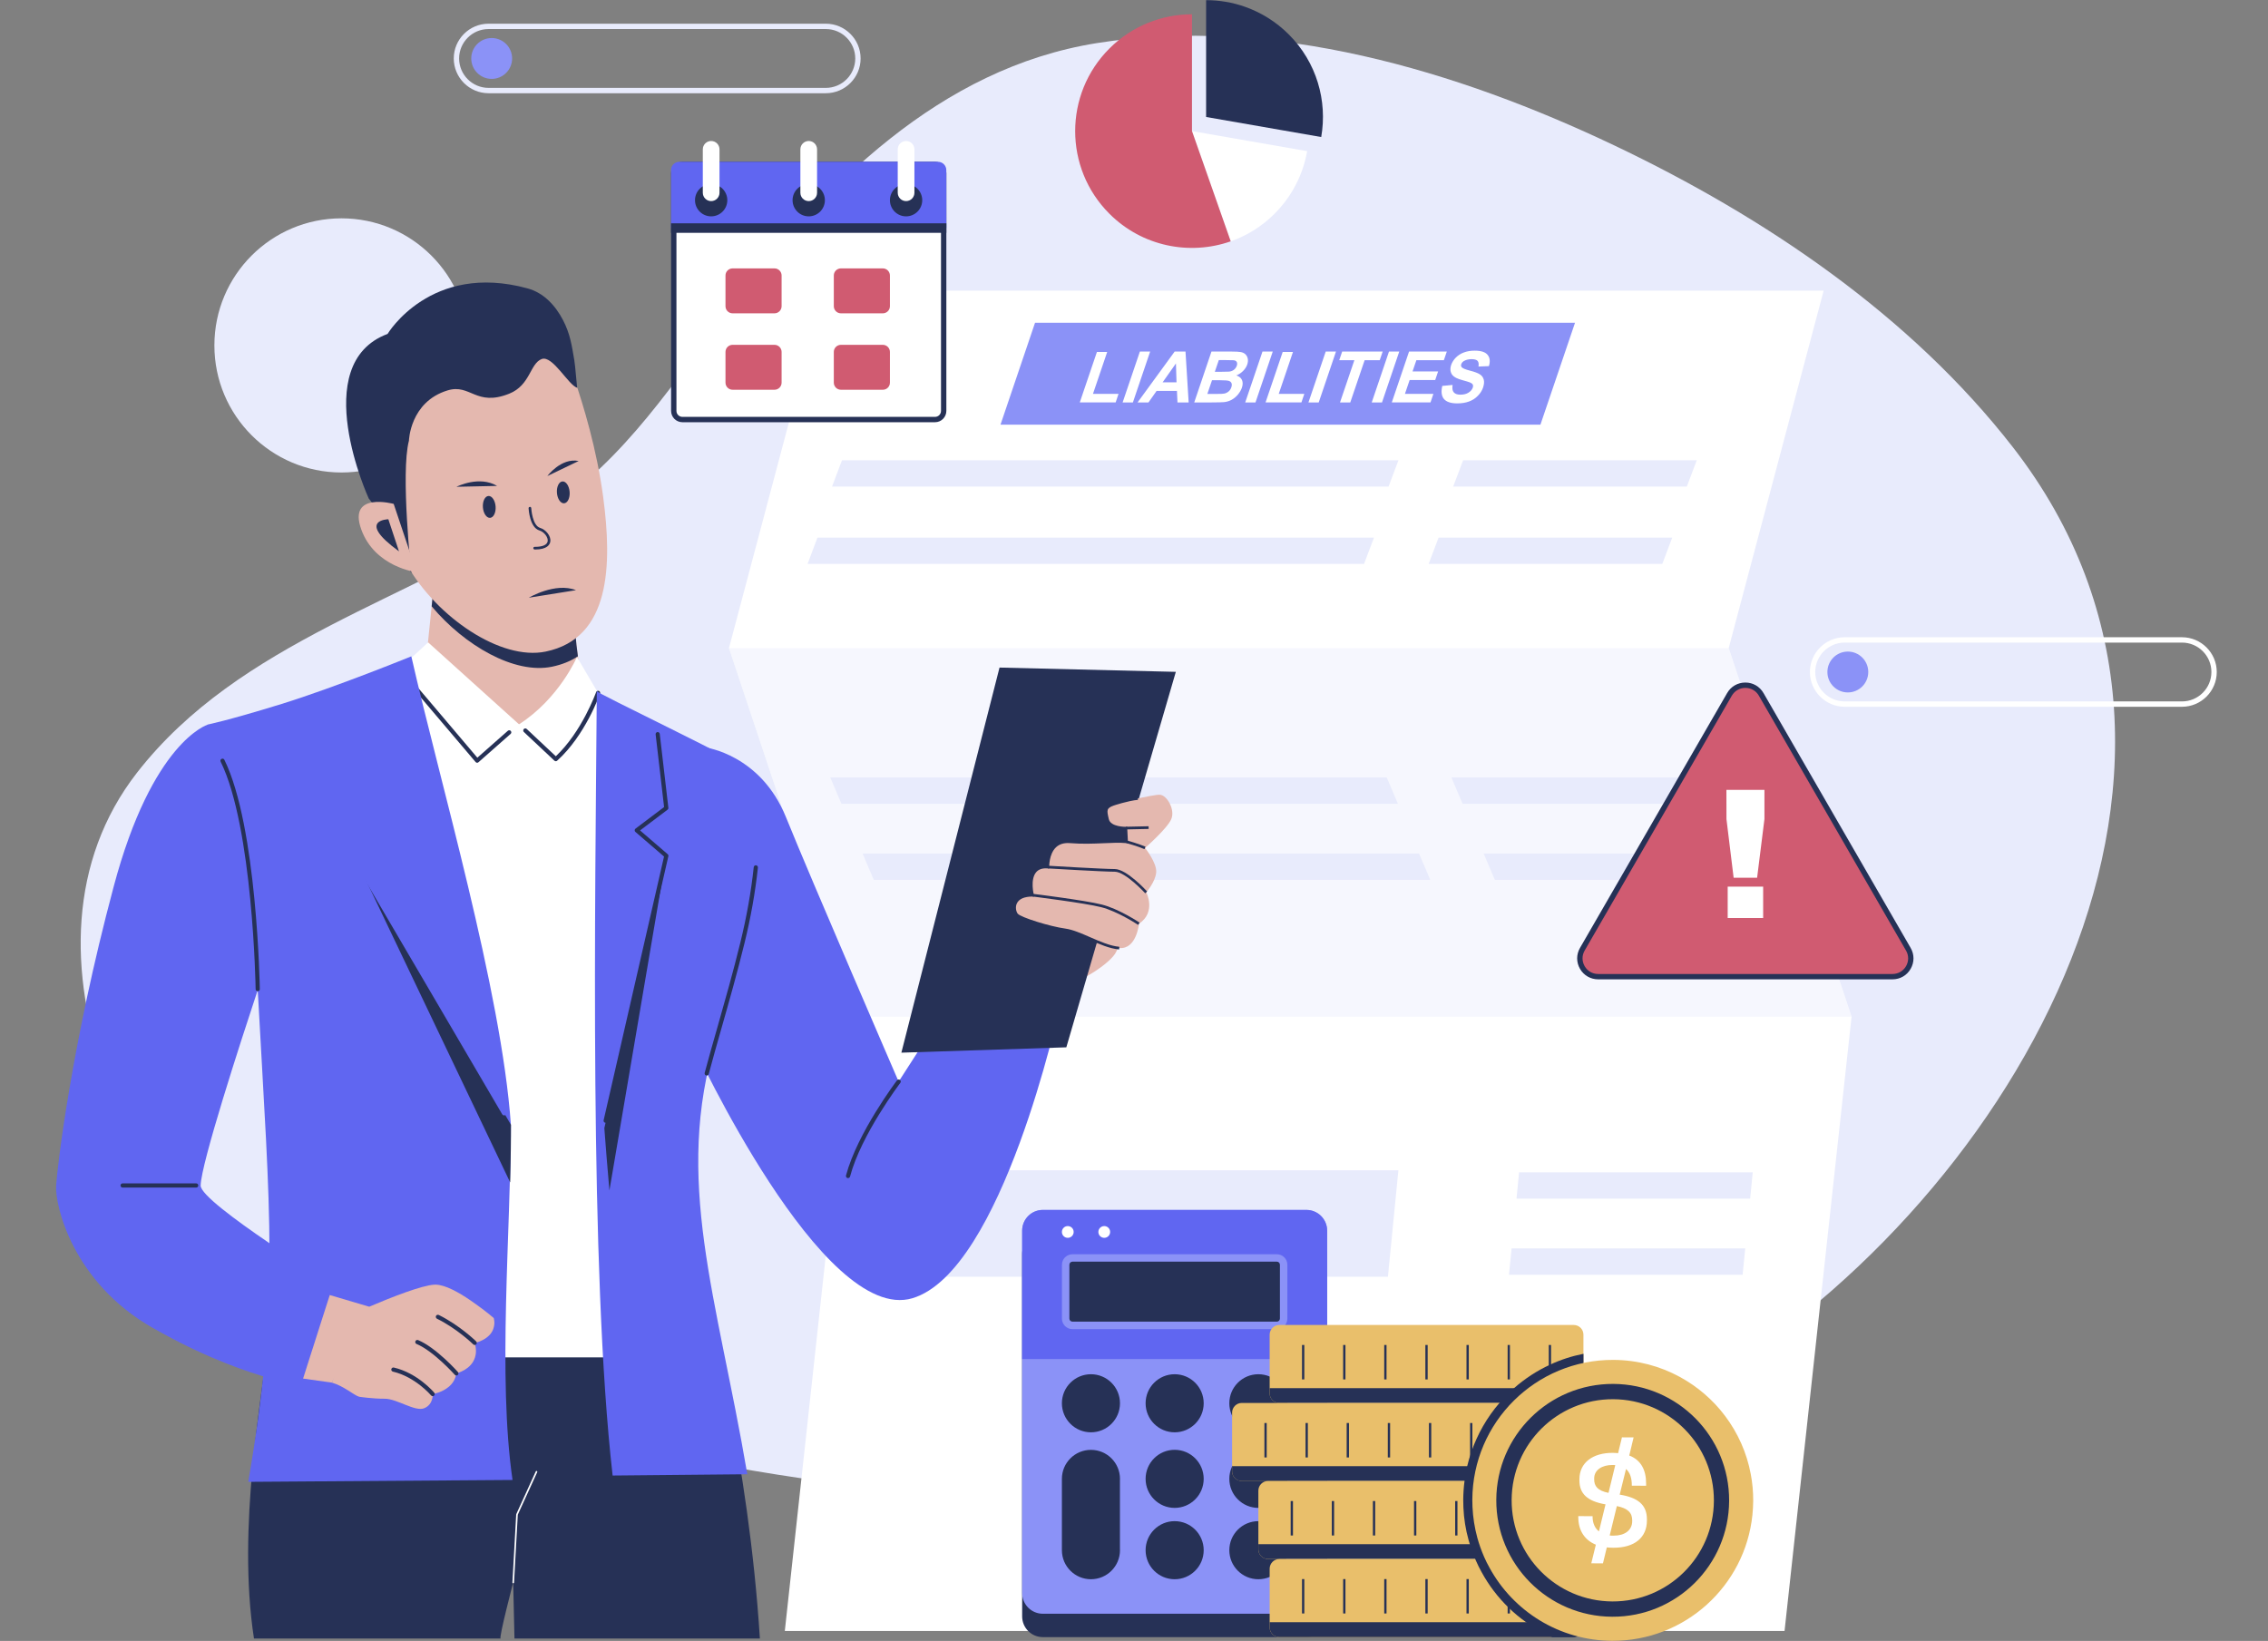 <?xml version="1.0" encoding="UTF-8"?>
<!DOCTYPE svg PUBLIC '-//W3C//DTD SVG 1.0//EN'
          'http://www.w3.org/TR/2001/REC-SVG-20010904/DTD/svg10.dtd'>
<svg height="306.8" preserveAspectRatio="xMidYMid meet" version="1.0" viewBox="37.8 96.6 424.0 306.8" width="424.0" xmlns="http://www.w3.org/2000/svg" xmlns:xlink="http://www.w3.org/1999/xlink" zoomAndPan="magnify"
><rect x="37.8" y="96.6" width="424.0" height="306.8" fill="#808080" stroke="none"/><g
  ><g
    ><g id="change1_9"
      ><path d="M308.19,372c-9.05,1.58-18.18,2.64-27.11,3.52c-47.11,4.64-95.9-0.22-141.55-12.49 c-15.67-4.21-31.23-9.5-45.04-18.04c-31.32-19.37-56.71-71-31.08-103.92c19.24-24.71,51.3-32.24,76.46-48.83 c15.09-9.96,23.9-24.34,34.68-38.37c17.39-22.63,38.89-44.51,68.29-49.21c32.77-5.23,67.43,5.17,96.8,19.15 c28.01,13.34,55.3,31.72,74.49,56.43c47.6,61.31-1.93,143.23-60.15,176.51C340,364.75,324.22,369.2,308.19,372z" fill="#e8ebfc"
      /></g
      ><g id="change2_13"
      ><path d="M383.95 286.68L371.42 401.53 184.52 401.53 197.05 286.68 174.08 217.77 191.83 150.94 378.73 150.94 360.98 217.77z" fill="#fff"
      /></g
      ><g id="change1_15" opacity=".4"
      ><path d="M383.95 286.68L197.05 286.68 174.08 217.77 360.98 217.77z" fill="#e8ebfc"
      /></g
      ><g
      ><g
        ><g
          ><g id="change1_8"
            ><path d="M297.39 187.57L193.35 187.57 195.21 182.65 299.24 182.65z" fill="#e8ebfc"
            /></g
          ></g
          ><g
          ><g id="change1_10"
            ><path d="M353.15 187.57L309.47 187.57 311.33 182.65 355.01 182.65z" fill="#e8ebfc"
            /></g
            ><g id="change1_11"
            ><path d="M292.8 202.04L188.77 202.04 190.62 197.12 294.66 197.12z" fill="#e8ebfc"
            /></g
            ><g id="change1_6"
            ><path d="M348.56 202.04L304.88 202.04 306.74 197.12 350.42 197.12z" fill="#e8ebfc"
            /></g
          ></g
        ></g
        ><g
        ><g
          ><g id="change1_12"
            ><path d="M299.14 246.88L195.11 246.88 193.02 241.96 297.05 241.96z" fill="#e8ebfc"
            /></g
            ><g id="change1_3"
            ><path d="M305.18 261.1L201.15 261.1 199.06 256.18 303.09 256.18z" fill="#e8ebfc"
            /></g
          ></g
          ><g
          ><g id="change1_4"
            ><path d="M354.91 246.88L311.23 246.88 309.14 241.96 352.82 241.96z" fill="#e8ebfc"
            /></g
            ><g id="change1_5"
            ><path d="M360.94 261.1L317.26 261.1 315.17 256.18 358.85 256.18z" fill="#e8ebfc"
            /></g
          ></g
        ></g
        ><g
        ><g id="change1_13"
          ><path d="M364.99 320.7L321.31 320.7 321.79 315.78 365.47 315.78z" fill="#e8ebfc"
          /></g
          ><g id="change1_2"
          ><path d="M363.58 334.93L319.9 334.93 320.39 330 364.07 330z" fill="#e8ebfc"
          /></g
        ></g
        ><g id="change1_1"
        ><path d="M297.27 335.31L203.9 335.31 205.86 315.39 299.23 315.39z" fill="#e8ebfc"
        /></g
      ></g
      ><g id="change1_7"
      ><circle cx="101.64" cy="161.18" fill="#e8ebfc" r="23.76"
      /></g
      ><g
      ><g id="change3_1"
        ><path d="M221.55 276.38L227.04 267.36 236.69 278 232.69 292.94 221.75 285.65z" fill="#e4b8af"
        /></g
        ><g id="change4_2"
        ><path d="M169.69,236.35c0,0,10.3,1.3,15.05,13.04c4.75,11.75,21.06,49.43,21.06,49.43l14.68-22.8l15.32,9.21 c0,0-10.61,49.06-27.42,54.09s-40.87-47.08-40.87-47.08L169.69,236.35z" fill="#6066f1"
        /></g
        ><g
        ><g id="change5_19"
          ><path d="M179.86,402.94h-45.88l-0.24-10.47c0,0-2.71,10.35-2.35,10.47H85.28c-3.2-20.78,1.5-45.06,2.89-57.53 c2.71-24.37,54.44,1.05,54.44,1.05l27.41-5.47C170.01,340.99,177.75,369.41,179.86,402.94z" fill="#263156"
          /></g
          ><g id="change2_16"
          ><path d="M133.75,392.62C133.75,392.62,133.74,392.62,133.75,392.62c-0.09,0-0.16-0.08-0.15-0.16l0.7-12.71 c0-0.02,0.01-0.04,0.01-0.05l3.65-8c0.04-0.08,0.13-0.11,0.2-0.08c0.08,0.04,0.11,0.12,0.08,0.2l-3.64,7.97l-0.7,12.68 C133.9,392.56,133.83,392.62,133.75,392.62z" fill="#fff"
          /></g
        ></g
        ><g
        ><g
          ><g
            ><g
              ><g id="change3_3"
                ><path d="M162.26,243.13c-0.07-0.19-17.4,17.31-28.35,13.43c-12.23-4.36-17.15-29.62-17.15-29.62l1.39-13.58 l0.35-3.4l0.83-8.2l0.04-0.41l0.07-1.51l2.42,0.94l9.6,3.76l3.84,1.53l9.84,3.85c0,0,0.01,2.28,0.24,5.24 c0.1,1.29,0.25,2.72,0.46,4.14c0.11,0.83,0.25,1.67,0.42,2.47c0.12,0.57,0.23,1.09,0.36,1.6c0.25,0.87,0.65,1.7,1.09,2.41 c1.02,1.69,2.32,2.79,2.32,2.81C152.39,233.89,162.18,243.12,162.26,243.13z" fill="#e4b8af"
                /></g
                ><g id="change5_62"
                ><path d="M145.84,219.3c-1.35,0.9-2.96,1.56-4.85,1.95c-7.02,1.45-16.36-3.97-22.49-11.29l0.83-8.2l0.04-0.41 l0.07-1.51l2.42,0.94l9.6,3.76l3.84,1.53l9.84,3.85c0,0,0.01,2.28,0.24,5.24C145.48,216.45,145.63,217.88,145.84,219.3z" fill="#263156"
                /></g
                ><g id="change3_6"
                ><path d="M150.56,189.49c1.71,12.82,1.37,26.43-10.74,28.93c-8.46,1.75-20.32-6.49-25.83-16.02 c-2.84-4.92-5.38-9.2-6.65-12.66c-1-2.74-1.51-4.5-1.51-4.5l-0.24-6.67l-0.13-3.91c0,0,1.8-3.04,3.8-6.45 c2.5-4.28,9.6-2.08,9.62-2.32c0.03-0.36,15.28-8.59,22.74-4.04c0.03,0.01,0.04,0.02,0.04,0.03c0.68,0.41,1.26,0.88,1.71,1.4 c0.38,0.44,0.66,0.91,0.85,1.43c0.36,0.99,0.88,2.5,1.52,4.4c0.25,0.8,0.54,1.67,0.82,2.6c0.48,1.57,0.98,3.3,1.46,5.14 C149.03,180.7,149.97,185.06,150.56,189.49z" fill="#e4b8af"
                /></g
                ><g id="change5_45"
                ><path d="M136.66,208.35c0,0,4.94-2.94,8.82-1.41L136.66,208.35z" fill="#263156"
                /></g
                ><g id="change5_34"
                ><path d="M145.73,169.11c-1.66-0.46-4.62-6.16-6.67-5.38c-2.2,0.85-2.1,4.88-6.05,6.47 c-6.23,2.5-7.26-1.91-11.53-0.61c-7.04,2.14-7.23,9.4-7.23,9.4c-1.59,6.05,0.45,24.78,0.45,24.78s-4.05-9.37-7.96-13.96 c0,0-11.55-25.17,3.52-30.78c0,0,8.03-13.48,26.17-8.51c3.04,0.83,5.22,3.22,6.63,5.94c1.33,2.56,1.63,4.68,2.11,7.51 C145.33,164.78,145.65,169.09,145.73,169.11z" fill="#263156"
                /></g
                ><g
                ><g id="change3_2"
                  ><path d="M111.4,190.81c0,0-8.61-2.35-6.07,4.75s10.35,8.02,10.35,8.02L111.4,190.81z" fill="#e4b8af"
                  /></g
                  ><g
                  ><g id="change5_35"
                    ><path d="M110.4,193.68c0,0-6.12,0.11,1.99,6L110.4,193.68z" fill="#263156"
                    /></g
                  ></g
                ></g
                ><g
                ><g id="change5_52"
                  ><ellipse cx="143.11" cy="188.66" fill="#263156" rx="1.19" ry="2.05" transform="rotate(-4.44 143.033 188.723)"
                  /></g
                  ><g id="change5_12"
                  ><ellipse cx="129.27" cy="191.38" fill="#263156" rx="1.19" ry="2.05" transform="rotate(-4.44 129.192 191.439)"
                  /></g
                  ><g id="change5_63"
                  ><path d="M140.13,185.6c0,0,2.57-3.46,5.85-2.81L140.13,185.6z" fill="#263156"
                  /></g
                  ><g id="change5_9"
                  ><path d="M123.13,187.61c0.26-0.11,4.27-2.12,7.61-0.16L123.13,187.61z" fill="#263156"
                  /></g
                  ><g id="change5_28"
                  ><path d="M137.81,199.34c-0.15,0-0.31-0.09-0.31-0.25c0-0.14,0.11-0.25,0.25-0.25c0.01,0,0.04,0,0.06,0 c1.43,0,2.28-0.37,2.38-1.06c0.11-0.73-0.67-1.74-1.54-2c-1.83-0.54-2.02-4-2.03-4.15c-0.01-0.14,0.1-0.25,0.24-0.26 c0.15-0.03,0.25,0.1,0.26,0.24c0,0.03,0.18,3.25,1.67,3.69c1.01,0.3,2.05,1.48,1.89,2.55 C140.6,198.41,140.11,199.34,137.81,199.34z" fill="#263156"
                  /></g
                ></g
              ></g
            ></g
            ><g id="change2_2"
            ><path d="M114.69,219.31l0.01,0.29l0.18,4.92v0.01l1.98,54.3v0.01l0.18,4.99v0.03l1.93,52.93l0.29,7.92l0.15,3.9 l0.01,0.49l0.03,0.76l0.03,0.52l0.23,6.59c1.2-0.41,3.1-1.41,3.4-3.6c0,0,0,0,0.01,0c0.24-0.07,2.79-0.73,3.48-2.99h33.19 l-0.05-1.28l-0.01-0.49l-2.16-57.8l-0.18-4.85v-0.03l-0.24-6.34v-0.14l-0.88-23.84l-1.45-6.25v-0.01l-4.78-20.77l-0.5-2.16 l-0.14-0.61l-1.96-2.19c0,0-0.14,0.31-0.42,0.8c-1.32,2.3-5.62,8.61-12.17,7.59c-5.68-0.87-13.5-6.97-17.53-10.39 c-1.24-1.05-2.09-1.85-2.45-2.16c-0.08-0.07-0.14-0.12-0.15-0.14C114.69,219.31,114.69,219.31,114.69,219.31z" fill="#fff"
            /></g
            ><g id="change2_3"
            ><path d="M134.83 232.02L117.84 216.7 112.46 221.67 127.01 238.82z" fill="#fff"
            /></g
          ></g
          ><g id="change2_14"
          ><path d="M141.71,238.53c5.19-4.68,7.9-12.38,7.9-12.38l-3.95-6.72c0,0-3.3,7.76-10.83,12.59L141.71,238.53z" fill="#fff"
          /></g
          ><g id="change5_49"
          ><path d="M127.01,239.21c-0.01,0-0.02,0-0.03,0c-0.1-0.01-0.2-0.06-0.27-0.14l-14.55-17.15 c-0.14-0.16-0.12-0.41,0.04-0.55c0.16-0.14,0.41-0.12,0.55,0.04l14.29,16.85l5.7-5.03c0.16-0.14,0.41-0.13,0.55,0.03 c0.14,0.16,0.13,0.41-0.03,0.55l-6,5.29C127.2,239.17,127.1,239.21,127.01,239.21z" fill="#263156"
          /></g
          ><g id="change5_4"
          ><path d="M141.71,238.92c-0.1,0-0.19-0.04-0.27-0.11l-5.7-5.35c-0.16-0.15-0.16-0.39-0.02-0.55 c0.15-0.16,0.39-0.17,0.55-0.02l5.44,5.1c4.88-4.58,7.5-11.9,7.53-11.98c0.07-0.2,0.29-0.31,0.5-0.24 c0.2,0.07,0.31,0.29,0.24,0.5c-0.11,0.32-2.8,7.85-8.01,12.54C141.9,238.89,141.8,238.92,141.71,238.92z" fill="#263156"
          /></g
          ><g id="change4_6"
          ><path d="M76.59,232.07C76.59,232.07,76.59,232.07,76.59,232.07c5.94,13.18,7.41,23.15,9.44,50.43 c2.25,41.67,4.09,56.85-1.82,91.15l49.41-0.35c-2.79-19.13-0.35-46.58-0.31-66.4c-1.74-25.08-13.42-64.64-18.61-87.58 c-0.01-0.01-0.01-0.01-0.01-0.01s-13.98,5.71-24.24,8.9C80.21,231.37,76.59,232.07,76.59,232.07z" fill="#6066f1"
          /></g
          ><g id="change5_6"
          ><path d="M104.96,258.52l28.22,59.15c0.1-4.38,0.16-8.07,0.14-10.78L104.96,258.52z" fill="#263156"
          /></g
          ><g id="change4_5"
          ><path d="M149.37,225.8c-0.28,38.41-1.42,108.33,2.96,146.67l25.18-0.24c-5.65-33.18-13.87-55.08-5.8-81.42h0.01 c4.21-11.77,10.03-40.38,7.34-49.52c0,0,0,0-0.01,0c-1.18-1.56-30.62-15.5-29.62-15.46h-0.01 C149.4,225.82,149.39,225.8,149.37,225.8z" fill="#6066f1"
          /></g
          ><g id="change5_71"
          ><path d="M150.78,307.52c0.24,3.33,0.57,7.28,0.95,11.66l10.64-62.58L150.78,307.52z" fill="#263156"
          /></g
          ><g id="change5_76"
          ><path d="M169.92,297.68c-0.03,0-0.07,0-0.1-0.01c-0.21-0.06-0.33-0.27-0.28-0.48c0.74-2.79,1.55-5.62,2.41-8.63 c1.41-4.97,2.88-10.11,4.25-15.71c1.18-4.79,2.02-9.54,2.51-14.12c0.02-0.21,0.21-0.38,0.43-0.35 c0.21,0.02,0.37,0.21,0.35,0.43c-0.49,4.61-1.34,9.4-2.53,14.22c-1.38,5.62-2.84,10.76-4.26,15.74c-0.85,3-1.66,5.84-2.4,8.62 C170.25,297.56,170.09,297.68,169.92,297.68z" fill="#263156"
          /></g
          ><g id="change4_3"
          ><path d="M132.04,305.14c-0.13,0-0.26-0.07-0.34-0.19l-27.08-46.23c-0.09-0.15-0.07-0.34,0.05-0.46l7.36-7.89 l-8.73-4.14c-0.15-0.07-0.23-0.22-0.22-0.38l1.69-22.13c0.02-0.21,0.21-0.37,0.42-0.36c0.21,0.02,0.37,0.2,0.36,0.42 l-1.67,21.86l8.97,4.26c0.11,0.05,0.19,0.16,0.22,0.28c0.02,0.12-0.01,0.25-0.1,0.34l-7.52,8.07l26.93,45.98 c0.11,0.18,0.05,0.42-0.14,0.53C132.17,305.12,132.11,305.14,132.04,305.14z" fill="#6066f1"
          /></g
          ><g id="change5_79"
          ><path d="M151.03,306.52c-0.03,0-0.06,0-0.09-0.01c-0.21-0.05-0.34-0.26-0.29-0.47l11.29-49.3l-5.35-4.6 c-0.09-0.08-0.14-0.19-0.14-0.31c0-0.12,0.06-0.23,0.15-0.3l5.35-4.04l-1.58-13.59c-0.02-0.21,0.13-0.41,0.34-0.43 c0.21-0.02,0.41,0.13,0.43,0.34l1.61,13.81c0.02,0.14-0.04,0.27-0.15,0.36l-5.14,3.88l5.16,4.44c0.11,0.09,0.16,0.24,0.13,0.38 l-11.34,49.53C151.37,306.4,151.21,306.52,151.03,306.52z" fill="#263156"
          /></g
          ><g
          ><g id="change3_4"
            ><path d="M99.85,355.1c2.24,0.64,4.1,2.35,5.09,2.64c0,0,2.47,0.38,4.8,0.37c2.3,0.01,5.68,2.49,7.38,1.77 c1.73-0.72,1.58-2.64,1.58-2.64s0.42-0.07,1.01-0.27c1.2-0.41,3.1-1.41,3.4-3.6c0,0,0,0,0.01,0c0.24-0.07,2.79-0.73,3.48-2.99 c0.12-0.38,0.19-0.8,0.18-1.28c0-0.16-0.01-0.33-0.04-0.49c-0.03-0.3-0.08-0.6-0.18-0.92c0,0,3.04-0.62,3.56-2.98 c0.14-0.49,0.14-1.05-0.01-1.68c0,0-1.43-1.25-3.37-2.61c-0.33-0.24-0.67-0.48-1.02-0.72c-2.16-1.48-4.67-2.88-6.47-2.92 c-0.08,0-0.18,0-0.27,0.01c-2.27,0.12-7.69,2.21-12.16,4.12h-0.01c-0.82,0.34-1.59,0.68-2.31,0.99l-0.99,2.81l-1.36,3.9 l-0.18,0.49l-0.45,1.28L99.85,355.1z" fill="#e4b8af"
            /></g
            ><g id="change3_7"
            ><path d="M88.74 353.53L94.45 354.34 99.85 355.1 102.18 350.37 102.8 349.1 103.03 348.61 104.95 344.71 106.81 340.9 106.8 340.9 99.43 338.72 93.54 336.96 91.24 344.91 90.17 348.61 90.02 349.1 89.65 350.37z" fill="#e4b8af"
            /></g
            ><g
            ><g id="change5_57"
              ><path d="M126.55,348.06c-0.1,0-0.2-0.04-0.27-0.11c-0.03-0.03-3.03-2.95-6.79-4.8c-0.19-0.1-0.27-0.33-0.18-0.52 c0.09-0.19,0.33-0.27,0.52-0.18c3.87,1.91,6.86,4.82,6.99,4.94c0.15,0.15,0.16,0.4,0.01,0.55 C126.75,348.02,126.65,348.06,126.55,348.06z" fill="#263156"
              /></g
            ></g
            ><g
            ><g id="change5_66"
              ><path d="M123.12,353.77c-0.11,0-0.21-0.04-0.29-0.13c-0.04-0.04-4-4.46-7.16-5.77c-0.2-0.08-0.29-0.31-0.21-0.51 c0.08-0.2,0.31-0.29,0.51-0.21c3.32,1.38,7.28,5.78,7.44,5.97c0.14,0.16,0.13,0.41-0.03,0.55 C123.3,353.74,123.21,353.77,123.12,353.77z" fill="#263156"
              /></g
            ></g
            ><g
            ><g id="change5_33"
              ><path d="M118.69,357.63c-0.11,0-0.22-0.05-0.3-0.14c-0.03-0.04-2.97-3.48-7.14-4.45 c-0.21-0.05-0.34-0.26-0.29-0.47c0.05-0.21,0.26-0.34,0.47-0.29c4.43,1.03,7.43,4.56,7.56,4.71 c0.14,0.16,0.12,0.41-0.05,0.55C118.87,357.6,118.78,357.63,118.69,357.63z" fill="#263156"
              /></g
            ></g
          ></g
          ><g id="change4_4"
          ><path d="M48.29,318.24c-0.23,3.7,3.08,18.1,18.07,26.63c2.49,1.41,4.86,2.66,7.11,3.74 c1.35,0.64,2.65,1.24,3.89,1.77c3.6,1.55,6.74,2.65,9.31,3.44c4.65,1.44,7.38,1.82,7.38,1.82l0.41-1.29l1.26-3.97l0.41-1.28 l0.16-0.49l1.24-3.9l1.92-5.99l0.61-1.94c0,0-5.43-3.37-11.22-7.28l-0.76-0.52v-0.01c-6.33-4.31-12.81-9.1-12.77-10.72 c0.07-4.09,7.43-26.76,10.69-36.61c0.92-2.8,1.52-4.57,1.52-4.57l-3.3-39.14l-7.59-5.83l-0.01-0.01c0,0-10.35,3.1-17.59,30.35 C51.2,291.76,48.54,314.53,48.29,318.24z" fill="#6066f1"
          /></g
          ><g id="change5_5"
          ><path d="M85.98,281.92c-0.21,0-0.39-0.17-0.39-0.38c0-0.3-0.5-30.28-6.54-42.54c-0.1-0.19-0.02-0.43,0.18-0.52 c0.19-0.1,0.43-0.02,0.52,0.18c6.12,12.42,6.62,42.57,6.62,42.88C86.37,281.74,86.2,281.92,85.98,281.92 C85.98,281.92,85.98,281.92,85.98,281.92z" fill="#263156"
          /></g
          ><g id="change5_78"
          ><path d="M74.48,318.63H60.72c-0.21,0-0.39-0.17-0.39-0.39s0.17-0.39,0.39-0.39h13.76c0.21,0,0.39,0.17,0.39,0.39 S74.69,318.63,74.48,318.63z" fill="#263156"
          /></g
        ></g
        ><g
        ><g id="change3_5"
          ><path d="M226.25,268.79c0,0,0-9.89,2.71-13.78c2.71-3.89,3.42-9.78,6.01-9.78s11.07,2.94,11.07,2.94 s3.3,3.89,3.53,8.6c0.24,4.71-1.77,15.78-3.3,18.14c-1.53,2.36-8.48,6.71-11.31,5.89 C232.14,279.98,226.25,268.79,226.25,268.79z" fill="#e4b8af"
          /></g
          ><g id="change5_13"
          ><path d="M257.62 222.21L224.66 221.41 206.31 293.41 237.15 292.41z" fill="#263156"
          /></g
          ><g
          ><g id="change3_8"
            ><path d="M245.95,246.96c0,0,7.38-1.85,8.7-1.77c1.32,0.09,2.87,2.78,2.12,4.55s-4.9,5.39-4.9,5.39 s2.21,2.78,2.08,4.55s-1.85,3.75-1.85,3.75s1.9,3.71-1.37,5.87c0,0-0.44,4.81-3.67,4.55c-3.22-0.26-7.2-3-10.11-3.4 s-8.39-2.08-9.05-2.87s-0.97-3.62,2.96-3.62c0,0-1.46-5.61,2.87-5.26c0,0-0.18-5.08,4.11-4.73c4.28,0.35,7.73-0.26,10.6,0 l-0.13-2.56c0,0-3.05,0.09-3.44-1.63C244.44,248.06,244.36,247.53,245.95,246.96z" fill="#e4b8af"
            /></g
            ><g id="change5_75"
            ><path d="M248.29 251.13H252.53V251.63H248.29z" fill="#263156" transform="rotate(-1.232 250.17 251.136)"
            /></g
            ><g id="change5_64"
            ><path d="M251.9,263.61c-0.04-0.04-3.7-4.03-5.69-4.03c-2.1,0-12.41-0.61-12.52-0.62l0.03-0.5 c0.1,0.01,10.4,0.62,12.48,0.62c2.21,0,5.9,4.02,6.05,4.19L251.9,263.61z" fill="#263156"
            /></g
            ><g id="change5_60"
            ><path d="M251.76,255.36c-1.42-0.61-3.39-1.13-3.41-1.14l0.13-0.48c0.08,0.02,2.02,0.54,3.47,1.16L251.76,255.36z" fill="#263156"
            /></g
            ><g id="change5_77"
            ><path d="M250.57,269.52c-0.04-0.03-3.84-2.55-6.94-3.32c-3.13-0.79-12.72-1.97-12.82-1.99l0.06-0.5 c0.1,0.01,9.72,1.2,12.88,2c3.19,0.79,6.94,3.29,7.1,3.39L250.57,269.52z" fill="#263156"
            /></g
          ></g
          ><g id="change5_53"
          ><path d="M247.03,274.11c-1.76-0.14-3.72-1-5.61-1.82c-1.64-0.72-3.19-1.39-4.51-1.58 c-2.94-0.4-8.48-2.09-9.21-2.96c-0.37-0.44-0.69-1.5-0.24-2.46c0.32-0.68,1.11-1.49,3.08-1.57c-0.17-0.82-0.49-3.08,0.59-4.37 c0.53-0.63,1.32-0.94,2.34-0.91c0.02-0.71,0.19-2.62,1.42-3.79c0.74-0.71,1.74-1.03,2.96-0.92c2.3,0.19,4.39,0.1,6.23,0.01 c1.45-0.06,2.83-0.12,4.08-0.04l-0.1-2.04c-0.77-0.02-3.08-0.21-3.45-1.82c-0.39-1.68-0.57-2.45,1.26-3.12 c0.12-0.04,2.74-0.91,4.62-1.08l0.04,0.5c-1.83,0.17-4.48,1.05-4.5,1.06c-1.41,0.51-1.33,0.86-0.94,2.54 c0.34,1.5,3.16,1.44,3.19,1.44l0.24-0.01l0.16,3.09l-0.29-0.03c-1.3-0.12-2.76-0.05-4.3,0.02c-1.86,0.08-3.96,0.17-6.3-0.02 c-1.07-0.08-1.93,0.18-2.57,0.78c-1.34,1.27-1.27,3.67-1.27,3.69l0.01,0.28l-0.28-0.02c-0.98-0.08-1.72,0.16-2.18,0.72 c-1.15,1.37-0.43,4.2-0.42,4.23l0.08,0.31h-0.32c-1.53,0-2.54,0.44-2.94,1.28c-0.34,0.72-0.12,1.58,0.17,1.93 c0.58,0.69,5.98,2.38,8.89,2.78c1.39,0.19,2.97,0.88,4.64,1.61c1.86,0.81,3.77,1.65,5.45,1.79L247.03,274.11z" fill="#263156"
          /></g
        ></g
        ><g id="change5_69"
        ><path d="M196.34,316.86c-0.03,0-0.07,0-0.1-0.01c-0.21-0.05-0.33-0.27-0.28-0.48c2.12-7.98,9.46-17.69,9.54-17.79 c0.13-0.17,0.37-0.2,0.55-0.07s0.2,0.37,0.07,0.54c-0.07,0.1-7.33,9.68-9.4,17.51C196.67,316.74,196.51,316.86,196.34,316.86z" fill="#263156"
        /></g
      ></g
      ><g
      ><g
        ><g id="change5_48"
          ><path d="M228.89,331.06v67.74c0,2.15,1.73,3.88,3.87,3.88h49.27c2.14,0,3.88-1.73,3.88-3.88v-67.74 c0-2.14-1.74-3.88-3.88-3.88h-49.27C230.62,327.17,228.89,328.91,228.89,331.06z" fill="#263156"
          /></g
          ><g id="change6_5"
          ><path d="M228.89,326.69v67.74c0,2.15,1.73,3.88,3.87,3.88h49.27c2.14,0,3.88-1.73,3.88-3.88v-67.74 c0-2.14-1.74-3.88-3.88-3.88h-49.27C230.62,322.81,228.89,324.55,228.89,326.69z" fill="#8b92f7"
          /></g
          ><g id="change4_7"
          ><path d="M228.89,326.69v24h57.02v-24c0-2.14-1.74-3.88-3.88-3.88h-49.27 C230.62,322.81,228.89,324.55,228.89,326.69z" fill="#6066f1"
          /></g
          ><g id="change6_2"
          ><path d="M238.3,345.1h38.2c1.09,0,1.97-0.88,1.97-1.97v-10.06c0-1.09-0.88-1.97-1.97-1.97h-38.2 c-1.09,0-1.97,0.88-1.97,1.97v10.06C236.32,344.21,237.21,345.1,238.3,345.1z" fill="#8b92f7"
          /></g
          ><g id="change5_74"
          ><path d="M277.08,343.12v-10.06c0-0.32-0.26-0.58-0.58-0.58h-38.2c-0.32,0-0.58,0.26-0.58,0.58v10.06 c0,0.32,0.26,0.58,0.58,0.58h38.2C276.82,343.7,277.08,343.44,277.08,343.12z" fill="#263156"
          /></g
          ><g
          ><g id="change5_22"
            ><circle cx="273.05" cy="358.96" fill="#263156" r="5.43"
            /></g
            ><g id="change5_55"
            ><circle cx="257.4" cy="358.96" fill="#263156" r="5.43"
            /></g
            ><g id="change5_50"
            ><circle cx="241.75" cy="358.96" fill="#263156" r="5.43"
            /></g
          ></g
          ><g
          ><g id="change5_14"
            ><circle cx="273.05" cy="373.09" fill="#263156" r="5.43"
            /></g
            ><g id="change5_11"
            ><circle cx="257.4" cy="373.09" fill="#263156" r="5.43"
            /></g
          ></g
          ><g
          ><g id="change5_70"
            ><circle cx="273.05" cy="386.43" fill="#263156" r="5.43"
            /></g
            ><g id="change5_40"
            ><circle cx="257.4" cy="386.43" fill="#263156" r="5.43"
            /></g
          ></g
          ><g id="change5_31"
          ><path d="M241.75,367.67c3,0,5.43,2.43,5.43,5.43c0,0.05-0.01,0.09-0.01,0.13v13.07c0,0.05,0.01,0.09,0.01,0.13 c0,3-2.43,5.43-5.43,5.43s-5.43-2.43-5.43-5.43v-13.34C236.32,370.1,238.75,367.67,241.75,367.67z" fill="#263156"
          /></g
          ><g
          ><g id="change2_11"
            ><circle cx="244.24" cy="326.93" fill="#fff" r="1.1"
            /></g
            ><g id="change2_12"
            ><circle cx="237.42" cy="326.93" fill="#fff" r="1.1"
            /></g
          ></g
        ></g
        ><g
        ><g
          ><g
            ><g
              ><g id="change7_4"
                ><path d="M333.82,346.13v10.98c0,0.99-0.82,1.8-1.83,1.8h-55.03c-0.99,0-1.8-0.81-1.8-1.8v-10.98 c0-0.99,0.81-1.81,1.8-1.81H332C333.01,344.32,333.82,345.13,333.82,346.13z" fill="#e9bf6b"
                /></g
                ><g id="change5_44"
                ><path d="M333.82,356.13v0.98c0,0.99-0.82,1.8-1.83,1.8h-55.03c-0.99,0-1.8-0.81-1.8-1.8v-0.98H333.82z" fill="#263156"
                /></g
                ><g
                ><g id="change5_10"
                  ><path d="M281.21 348.06H281.64V354.5H281.21z" fill="#263156"
                  /></g
                  ><g id="change5_67"
                  ><path d="M288.9 348.06H289.33V354.5H288.9z" fill="#263156"
                  /></g
                  ><g id="change5_41"
                  ><path d="M296.58 348.06H297.01V354.5H296.58z" fill="#263156"
                  /></g
                  ><g id="change5_36"
                  ><path d="M304.27 348.06H304.7V354.5H304.27z" fill="#263156"
                  /></g
                  ><g id="change5_27"
                  ><path d="M311.96 348.06H312.39V354.5H311.96z" fill="#263156"
                  /></g
                  ><g id="change5_32"
                  ><path d="M319.65 348.06H320.08V354.5H319.65z" fill="#263156"
                  /></g
                  ><g
                  ><g id="change5_29"
                    ><path d="M327.34 348.06H327.77V354.5H327.34z" fill="#263156"
                    /></g
                  ></g
                ></g
              ></g
              ><g
              ><g id="change7_2"
                ><path d="M326.8,360.71v10.98c0,0.99-0.82,1.8-1.83,1.8h-55.03c-0.99,0-1.8-0.81-1.8-1.8v-10.98 c0-0.99,0.81-1.81,1.8-1.81h55.03C325.98,358.91,326.8,359.72,326.8,360.71z" fill="#e9bf6b"
                /></g
                ><g id="change5_58"
                ><path d="M326.8,370.72v0.98c0,0.99-0.82,1.8-1.83,1.8h-55.03c-0.99,0-1.8-0.81-1.8-1.8v-0.98H326.8z" fill="#263156"
                /></g
                ><g
                ><g id="change5_21"
                  ><path d="M274.18 362.65H274.61V369.09H274.18z" fill="#263156"
                  /></g
                  ><g id="change5_59"
                  ><path d="M281.87 362.65H282.3V369.09H281.87z" fill="#263156"
                  /></g
                  ><g id="change5_23"
                  ><path d="M289.56 362.65H289.99V369.09H289.56z" fill="#263156"
                  /></g
                  ><g id="change5_1"
                  ><path d="M297.25 362.65H297.68V369.09H297.25z" fill="#263156"
                  /></g
                  ><g id="change5_2"
                  ><path d="M304.94 362.65H305.37V369.09H304.94z" fill="#263156"
                  /></g
                  ><g id="change5_18"
                  ><path d="M312.63 362.65H313.06V369.09H312.63z" fill="#263156"
                  /></g
                  ><g
                  ><g id="change5_39"
                    ><path d="M320.32 362.65H320.75V369.09H320.32z" fill="#263156"
                    /></g
                  ></g
                ></g
              ></g
              ><g
              ><g id="change7_3"
                ><path d="M331.7,375.3v10.98c0,0.99-0.81,1.8-1.82,1.8h-55.03c-0.99,0-1.8-0.81-1.8-1.8V375.3 c0-0.99,0.81-1.81,1.8-1.81h55.03C330.89,373.49,331.7,374.31,331.7,375.3z" fill="#e9bf6b"
                /></g
                ><g id="change5_3"
                ><path d="M331.7,385.3v0.98c0,0.99-0.81,1.8-1.82,1.8h-55.03c-0.99,0-1.8-0.81-1.8-1.8v-0.98H331.7z" fill="#263156"
                /></g
                ><g
                ><g id="change5_8"
                  ><path d="M279.09 377.24H279.52V383.68H279.09z" fill="#263156"
                  /></g
                  ><g id="change5_54"
                  ><path d="M286.78 377.24H287.21V383.68H286.78z" fill="#263156"
                  /></g
                  ><g id="change5_51"
                  ><path d="M294.46 377.24H294.89V383.68H294.46z" fill="#263156"
                  /></g
                  ><g id="change5_47"
                  ><path d="M302.15 377.24H302.58V383.68H302.15z" fill="#263156"
                  /></g
                  ><g id="change5_42"
                  ><path d="M309.84 377.24H310.27V383.68H309.84z" fill="#263156"
                  /></g
                  ><g id="change5_68"
                  ><path d="M317.53 377.24H317.96V383.68H317.53z" fill="#263156"
                  /></g
                  ><g
                  ><g id="change5_24"
                    ><path d="M325.22 377.24H325.65V383.68H325.22z" fill="#263156"
                    /></g
                  ></g
                ></g
              ></g
              ><g
              ><g id="change7_5"
                ><path d="M333.82,389.89v10.98c0,0.99-0.82,1.8-1.83,1.8h-55.03c-0.99,0-1.8-0.81-1.8-1.8v-10.98 c0-0.99,0.81-1.81,1.8-1.81H332C333.01,388.08,333.82,388.9,333.82,389.89z" fill="#e9bf6b"
                /></g
                ><g id="change5_16"
                ><path d="M333.82,399.89v0.98c0,0.99-0.82,1.8-1.83,1.8h-55.03c-0.99,0-1.8-0.81-1.8-1.8v-0.98H333.82z" fill="#263156"
                /></g
                ><g
                ><g id="change5_25"
                  ><path d="M281.21 391.83H281.64V398.26H281.21z" fill="#263156"
                  /></g
                  ><g id="change5_7"
                  ><path d="M288.9 391.83H289.33V398.26H288.9z" fill="#263156"
                  /></g
                  ><g id="change5_43"
                  ><path d="M296.58 391.83H297.01V398.26H296.58z" fill="#263156"
                  /></g
                  ><g id="change5_56"
                  ><path d="M304.27 391.83H304.7V398.26H304.27z" fill="#263156"
                  /></g
                  ><g id="change5_38"
                  ><path d="M311.96 391.83H312.39V398.26H311.96z" fill="#263156"
                  /></g
                  ><g id="change5_26"
                  ><path d="M319.65 391.83H320.08V398.26H319.65z" fill="#263156"
                  /></g
                  ><g
                  ><g id="change5_46"
                    ><path d="M327.34 391.83H327.77V398.26H327.34z" fill="#263156"
                    /></g
                  ></g
                ></g
              ></g
            ></g
          ></g
          ><g
          ><g
            ><g
              ><g
                ><g id="change5_72"
                  ><path d="M327.56,351.75c-2.45,1.14-4.71,2.62-6.71,4.38c-0.98,0.86-1.89,1.78-2.74,2.78 c-2.3,2.68-4.1,5.79-5.26,9.19c-0.29,0.86-0.55,1.73-0.76,2.62c-0.21,0.91-0.38,1.83-0.5,2.78 c-0.15,1.14-0.23,2.31-0.24,3.49c0,0.48,0.01,0.96,0.03,1.43c0.09,2.11,0.42,4.15,0.97,6.11c0.07,0.26,0.14,0.52,0.23,0.78 c0.29,0.94,0.62,1.87,1.02,2.78c0.03,0.1,0.08,0.19,0.12,0.29c0.32,0.73,0.67,1.45,1.06,2.14 c1.35,2.48,3.07,4.74,5.09,6.69c1.01,0.98,2.1,1.88,3.26,2.7c1.51,1.09,3.14,2.02,4.86,2.78h4c1.01,0,1.83-0.81,1.83-1.8 v-10.98c0-0.99-0.82-1.81-1.83-1.81h-2.12c1.01,0,1.82-0.81,1.82-1.8v-11c0-0.99-0.81-1.81-1.82-1.81h-4.9 c1.01,0,1.83-0.81,1.83-1.8v-10.98c0-0.99-0.82-1.81-1.83-1.81H332c1.01,0,1.83-0.81,1.83-1.8v-7.39 C331.64,350.14,329.53,350.83,327.56,351.75z" fill="#263156"
                  /></g
                  ><g id="change7_1"
                  ><path d="M365.1,372.19c-0.75-4.02-2.43-7.71-4.79-10.85c-2.25-3-5.15-5.5-8.47-7.31 c-3.69-2.01-7.91-3.16-12.41-3.18c-14.51-0.07-26.31,11.63-26.38,26.14c0,0.45,0.01,0.91,0.03,1.35 c0.09,1.99,0.4,3.9,0.9,5.74c0.34,1.24,0.77,2.44,1.28,3.61c0.3,0.69,0.63,1.36,1,2.01c4.42,8.11,13.02,13.62,22.92,13.67 c13.6,0.06,24.85-10.24,26.23-23.5c0.09-0.87,0.14-1.74,0.15-2.63C365.57,375.5,365.41,373.82,365.1,372.19z" fill="#e9bf6b"
                  /></g
                  ><g id="change5_61"
                  ><path d="M339.4,355.34c12.02,0.06,21.72,9.84,21.66,21.87c-0.06,12.02-9.84,21.72-21.87,21.66 c-12.02-0.06-21.72-9.84-21.66-21.87C317.59,364.98,327.38,355.29,339.4,355.34z M358.21,377.19 c0.05-10.44-8.37-18.94-18.82-18.99c-10.44-0.05-18.94,8.37-18.99,18.82c-0.05,10.44,8.37,18.94,18.82,18.99 C349.66,396.06,358.16,387.64,358.21,377.19z" fill="#263156"
                  /></g
                  ><g id="change2_9"
                  ><path d="M342.39,368.73c2.15,0.82,3.16,2.66,3.15,5.26v0.39l-2.67-0.01c0.01-1.44-0.36-2.49-1.09-3.12 l-1.18,4.79c3.35,0.54,5.1,1.86,5.09,4.64v0.21c-0.01,3.17-2.3,5.1-6.29,5.08c-0.42,0-0.81-0.03-1.21-0.06l-0.72,2.98 l-2.18-0.01l0.85-3.48c-2.17-0.9-3.29-2.74-3.28-5.18v-0.16l2.67,0.01c-0.01,1.26,0.41,2.23,1.19,2.84l1.23-5.05 c-3.46-0.59-4.89-2.04-4.88-4.5v-0.21c0.01-3.09,2.51-4.94,6.23-4.92c0.34,0,0.68,0.03,1,0.06l0.72-2.96l2.18,0.01 L342.39,368.73z M338.51,375.71l1.26-5.18c-0.13-0.03-0.29-0.03-0.42-0.03h-0.1c-1.91-0.01-3.41,0.9-3.42,2.5v0.13 C335.81,374.47,336.49,375.31,338.51,375.71z M342.94,381v-0.13c0.01-1.49-0.88-2.28-2.87-2.69l-1.34,5.5 c0.21,0.03,0.42,0.03,0.63,0.03h0.1C341.51,383.72,342.93,382.73,342.94,381z" fill="#fff"
                  /></g
                ></g
              ></g
            ></g
          ></g
        ></g
      ></g
      ><g
      ><g id="change2_7"
        ><path d="M445.72,228.74h-63.06c-3.58,0-6.5-2.92-6.5-6.5s2.92-6.5,6.5-6.5h63.06c3.58,0,6.5,2.92,6.5,6.5 S449.3,228.74,445.72,228.74z M382.66,216.74c-3.03,0-5.5,2.47-5.5,5.5s2.47,5.5,5.5,5.5h63.06c3.03,0,5.5-2.47,5.5-5.5 s-2.47-5.5-5.5-5.5H382.66z" fill="#fff"
        /></g
        ><g id="change6_1"
        ><circle cx="383.25" cy="222.24" fill="#8b92f7" r="3.82"
        /></g
      ></g
      ><g
      ><g id="change1_14"
        ><path d="M192.19,114.03h-63.06c-3.58,0-6.5-2.92-6.5-6.5s2.92-6.5,6.5-6.5h63.06c3.58,0,6.5,2.92,6.5,6.5 S195.77,114.03,192.19,114.03z M129.13,102.03c-3.03,0-5.5,2.47-5.5,5.5s2.47,5.5,5.5,5.5h63.06c3.03,0,5.5-2.47,5.5-5.5 s-2.47-5.5-5.5-5.5H129.13z" fill="#e8ebfc"
        /></g
        ><g id="change6_4"
        ><circle cx="129.72" cy="107.53" fill="#8b92f7" r="3.82"
        /></g
      ></g
      ><g
      ><g
        ><g
          ><g id="change2_4"
            ><path d="M165.37,175.04c-0.89,0-1.62-0.73-1.62-1.62v-44.45c0-0.89,0.73-1.62,1.62-1.62h47.22 c0.89,0,1.62,0.73,1.62,1.62v44.45c0,0.89-0.73,1.62-1.62,1.62H165.37z" fill="#fff"
            /></g
            ><g id="change5_15"
            ><path d="M212.6,127.85c0.62,0,1.12,0.5,1.12,1.12v44.45c0,0.62-0.5,1.12-1.12,1.12h-47.22 c-0.62,0-1.12-0.5-1.12-1.12v-44.45c0-0.62,0.5-1.12,1.12-1.12H212.6 M212.6,126.85h-47.22c-1.17,0-2.12,0.95-2.12,2.12v44.45 c0,1.17,0.95,2.12,2.12,2.12h47.22c1.17,0,2.12-0.95,2.12-2.12v-44.45C214.72,127.8,213.77,126.85,212.6,126.85L212.6,126.85z" fill="#263156"
            /></g
          ></g
          ><g id="change8_4"
          ><path d="M182.59,155.18h-7.83c-0.74,0-1.33-0.6-1.33-1.33v-5.74c0-0.74,0.6-1.33,1.33-1.33h7.83 c0.74,0,1.33,0.6,1.33,1.33v5.74C183.92,154.58,183.32,155.18,182.59,155.18z" fill="#d05b71"
          /></g
          ><g id="change8_6"
          ><path d="M202.84,155.18h-7.83c-0.74,0-1.33-0.6-1.33-1.33v-5.74c0-0.74,0.6-1.33,1.33-1.33h7.83 c0.74,0,1.33,0.6,1.33,1.33v5.74C204.17,154.58,203.58,155.18,202.84,155.18z" fill="#d05b71"
          /></g
          ><g id="change8_5"
          ><path d="M182.59,169.47h-7.83c-0.74,0-1.33-0.6-1.33-1.33v-5.74c0-0.74,0.6-1.33,1.33-1.33h7.83 c0.74,0,1.33,0.6,1.33,1.33v5.74C183.92,168.88,183.32,169.47,182.59,169.47z" fill="#d05b71"
          /></g
          ><g id="change8_2"
          ><path d="M202.84,169.47h-7.83c-0.74,0-1.33-0.6-1.33-1.33v-5.74c0-0.74,0.6-1.33,1.33-1.33h7.83 c0.74,0,1.33,0.6,1.33,1.33v5.74C204.17,168.88,203.58,169.47,202.84,169.47z" fill="#d05b71"
          /></g
          ><g id="change4_1"
          ><path d="M214.72,139.23h-51.47V128.4c0-0.86,0.7-1.55,1.55-1.55h48.36c0.86,0,1.55,0.7,1.55,1.55L214.72,139.23 L214.72,139.23z" fill="#6066f1"
          /></g
          ><g id="change5_17"
          ><path d="M163.25 138.35H214.72V140.13H163.25z" fill="#263156"
          /></g
          ><g
          ><g id="change5_73"
            ><circle cx="170.75" cy="134.03" fill="#263156" r="3.02"
            /></g
          ></g
          ><g id="change2_5"
          ><path d="M170.75,134.2L170.75,134.2c-0.86,0-1.56-0.7-1.56-1.56v-8.12c0-0.86,0.7-1.56,1.56-1.56l0,0 c0.86,0,1.56,0.7,1.56,1.56v8.12C172.31,133.5,171.61,134.2,170.75,134.2z" fill="#fff"
          /></g
          ><g
          ><g id="change5_20"
            ><circle cx="188.99" cy="134.03" fill="#263156" r="3.02"
            /></g
          ></g
          ><g id="change2_6"
          ><path d="M188.99,134.2L188.99,134.2c-0.86,0-1.56-0.7-1.56-1.56v-8.12c0-0.86,0.7-1.56,1.56-1.56l0,0 c0.86,0,1.56,0.7,1.56,1.56v8.12C190.55,133.5,189.85,134.2,188.99,134.2z" fill="#fff"
          /></g
          ><g
          ><g id="change5_30"
            ><circle cx="207.19" cy="134.03" fill="#263156" r="3.02"
            /></g
          ></g
          ><g id="change2_15"
          ><path d="M207.19,134.2L207.19,134.2c-0.86,0-1.56-0.7-1.56-1.56v-8.12c0-0.86,0.7-1.56,1.56-1.56l0,0 c0.86,0,1.56,0.7,1.56,1.56v8.12C208.75,133.5,208.05,134.2,207.19,134.2z" fill="#fff"
          /></g
        ></g
      ></g
      ><g
      ><g
        ><g id="change8_1"
          ><path d="M361.13,226.42l-27.51,47.65c-1.32,2.28,0.33,5.13,2.96,5.13h55.02c2.63,0,4.28-2.85,2.96-5.13 l-27.51-47.65C365.74,224.14,362.45,224.14,361.13,226.42z" fill="#d05b71"
          /></g
          ><g id="change5_37"
          ><path d="M391.6,279.7h-55.02c-1.42,0-2.69-0.73-3.4-1.96c-0.71-1.23-0.71-2.69,0-3.92l27.51-47.65 c0.71-1.23,1.98-1.96,3.4-1.96c0,0,0,0,0.01,0c1.41,0,2.68,0.74,3.38,1.96l27.51,47.65c0.71,1.23,0.71,2.69,0,3.92 C394.29,278.97,393.02,279.7,391.6,279.7z M361.56,226.67l-27.51,47.65c-0.53,0.91-0.53,2,0,2.92c0.53,0.92,1.47,1.46,2.53,1.46 h55.02c1.06,0,2-0.55,2.53-1.46c0.53-0.92,0.53-2.01,0-2.92l-27.51-47.65c-0.52-0.91-1.47-1.46-2.52-1.46c0,0,0,0-0.01,0 C363.04,225.21,362.09,225.76,361.56,226.67L361.56,226.67z" fill="#263156"
          /></g
        ></g
        ><g
        ><g id="change2_8"
          ><path d="M360.55,244.28h7.11v5.46l-1.37,10.96h-4.39l-1.34-10.96L360.55,244.28L360.55,244.28z M360.79,262.37 h6.63v5.86h-6.63V262.37z" fill="#fff"
          /></g
        ></g
      ></g
      ><g
      ><g
        ><g
          ><g
            ><g
              ><g id="change2_1"
                ><path d="M267.88,141.72c3-1.05,5.81-2.77,8.21-5.17c1.36-1.36,2.5-2.84,3.42-4.43 c1.33-2.27,2.22-4.74,2.66-7.26l-21.52-3.75L267.88,141.72z" fill="#fff"
                /></g
              ></g
            ></g
            ><g
            ><g
              ><g id="change5_65"
                ><path d="M278.73,103.03c-2.38-2.38-5.17-4.09-8.15-5.15c-2.36-0.84-4.83-1.25-7.3-1.25v21.84l21.52,3.75 C285.98,115.46,283.96,108.25,278.73,103.03z" fill="#263156"
                /></g
              ></g
            ></g
            ><g
            ><g
              ><g id="change8_3"
                ><path d="M245.2,136.56c-8.53-8.53-8.53-22.36,0-30.89c4.26-4.26,9.85-6.4,15.44-6.4v21.84l7.24,20.61 C260.21,144.41,251.33,142.69,245.2,136.56z" fill="#d05b71"
                /></g
              ></g
            ></g
          ></g
        ></g
      ></g
      ><g
      ><g id="change6_3"
        ><path d="M325.78 176L224.84 176 231.3 156.94 332.25 156.94z" fill="#8b92f7"
        /></g
        ><g fill="#fff" id="change2_10"
        ><path d="M239.66,171.85l3.21-9.45h1.92l-2.66,7.84h4.78l-0.54,1.6H239.66z"
          /><path d="M247.67,171.85l3.23-9.52h1.92l-3.23,9.52H247.67z"
          /><path d="M260.02,171.85h-2.09l-0.1-2.16h-3.81l-1.52,2.16h-2.04l6.94-9.52h2.03L260.02,171.85z M257.75,168.08 l-0.11-3.53l-2.49,3.53H257.75z"
          /><path d="M264.28,162.33h3.81c0.75,0,1.3,0.03,1.65,0.09c0.35,0.06,0.64,0.19,0.86,0.39c0.22,0.2,0.38,0.47,0.46,0.8 c0.08,0.33,0.05,0.7-0.08,1.11c-0.15,0.45-0.41,0.86-0.78,1.23c-0.37,0.37-0.79,0.65-1.26,0.84c0.52,0.17,0.87,0.46,1.05,0.86 c0.17,0.41,0.17,0.89-0.02,1.44c-0.15,0.43-0.39,0.85-0.73,1.26c-0.34,0.41-0.73,0.74-1.16,0.98c-0.43,0.24-0.91,0.4-1.44,0.45 c-0.33,0.03-1.11,0.06-2.34,0.06h-3.24L264.28,162.33z M264.38,167.7l-0.87,2.55h1.78c0.69,0,1.14-0.02,1.34-0.06 c0.3-0.05,0.58-0.18,0.83-0.38c0.25-0.2,0.43-0.47,0.54-0.81c0.1-0.29,0.11-0.53,0.04-0.73c-0.07-0.2-0.22-0.34-0.45-0.44 c-0.23-0.09-0.79-0.14-1.66-0.14H264.38z M265.66,163.91l-0.75,2.2h1.26c0.75,0,1.22-0.01,1.41-0.03 c0.34-0.04,0.64-0.15,0.89-0.34c0.25-0.19,0.43-0.44,0.54-0.74c0.1-0.29,0.1-0.53,0-0.72s-0.3-0.3-0.61-0.33 c-0.18-0.02-0.73-0.03-1.63-0.03H265.66z"
          /><path d="M270.59,171.85l3.23-9.52h1.92l-3.23,9.52H270.59z"
          /><path d="M274.39,171.85l3.21-9.45h1.92l-2.66,7.84h4.78l-0.54,1.6H274.39z"
          /><path d="M282.41,171.85l3.23-9.52h1.92l-3.23,9.52H282.41z"
          /><path d="M288.31,171.85l2.69-7.91h-2.83l0.55-1.61h7.57l-0.55,1.61h-2.82l-2.69,7.91H288.31z"
          /><path d="M294.24,171.85l3.23-9.52h1.92l-3.23,9.52H294.24z"
          /><path d="M297.99,171.85l3.23-9.52h7.06l-0.55,1.61h-5.14l-0.72,2.11h4.78l-0.54,1.6h-4.78l-0.88,2.59h5.32 l-0.54,1.6H297.99z"
          /><path d="M307.43,168.75l1.93-0.18c-0.1,0.63-0.03,1.09,0.22,1.38c0.25,0.29,0.66,0.44,1.24,0.44 c0.62,0,1.13-0.13,1.53-0.39c0.4-0.26,0.66-0.57,0.78-0.92c0.08-0.22,0.08-0.42,0-0.58c-0.08-0.16-0.26-0.29-0.55-0.41 c-0.2-0.08-0.67-0.22-1.4-0.42c-0.95-0.26-1.56-0.57-1.85-0.94c-0.41-0.52-0.48-1.16-0.23-1.92c0.17-0.48,0.46-0.94,0.87-1.36 c0.42-0.42,0.92-0.74,1.52-0.96c0.59-0.22,1.25-0.33,1.99-0.33c1.2,0,2.01,0.26,2.43,0.79c0.43,0.52,0.51,1.22,0.24,2.1 l-1.95,0.08c0.08-0.49,0.03-0.84-0.17-1.06c-0.2-0.21-0.57-0.32-1.11-0.32c-0.56,0-1.03,0.11-1.43,0.34 c-0.25,0.15-0.42,0.34-0.51,0.59c-0.08,0.22-0.05,0.42,0.09,0.58c0.17,0.2,0.69,0.42,1.55,0.64c0.86,0.22,1.48,0.45,1.84,0.69 c0.37,0.24,0.61,0.56,0.72,0.97c0.12,0.41,0.07,0.91-0.13,1.52c-0.19,0.55-0.51,1.06-0.98,1.53c-0.46,0.48-1.01,0.83-1.65,1.06 c-0.63,0.23-1.36,0.35-2.19,0.35c-1.2,0-2.03-0.28-2.49-0.83S307.19,169.82,307.43,168.75z"
        /></g
      ></g
    ></g
  ></g
></svg
>
